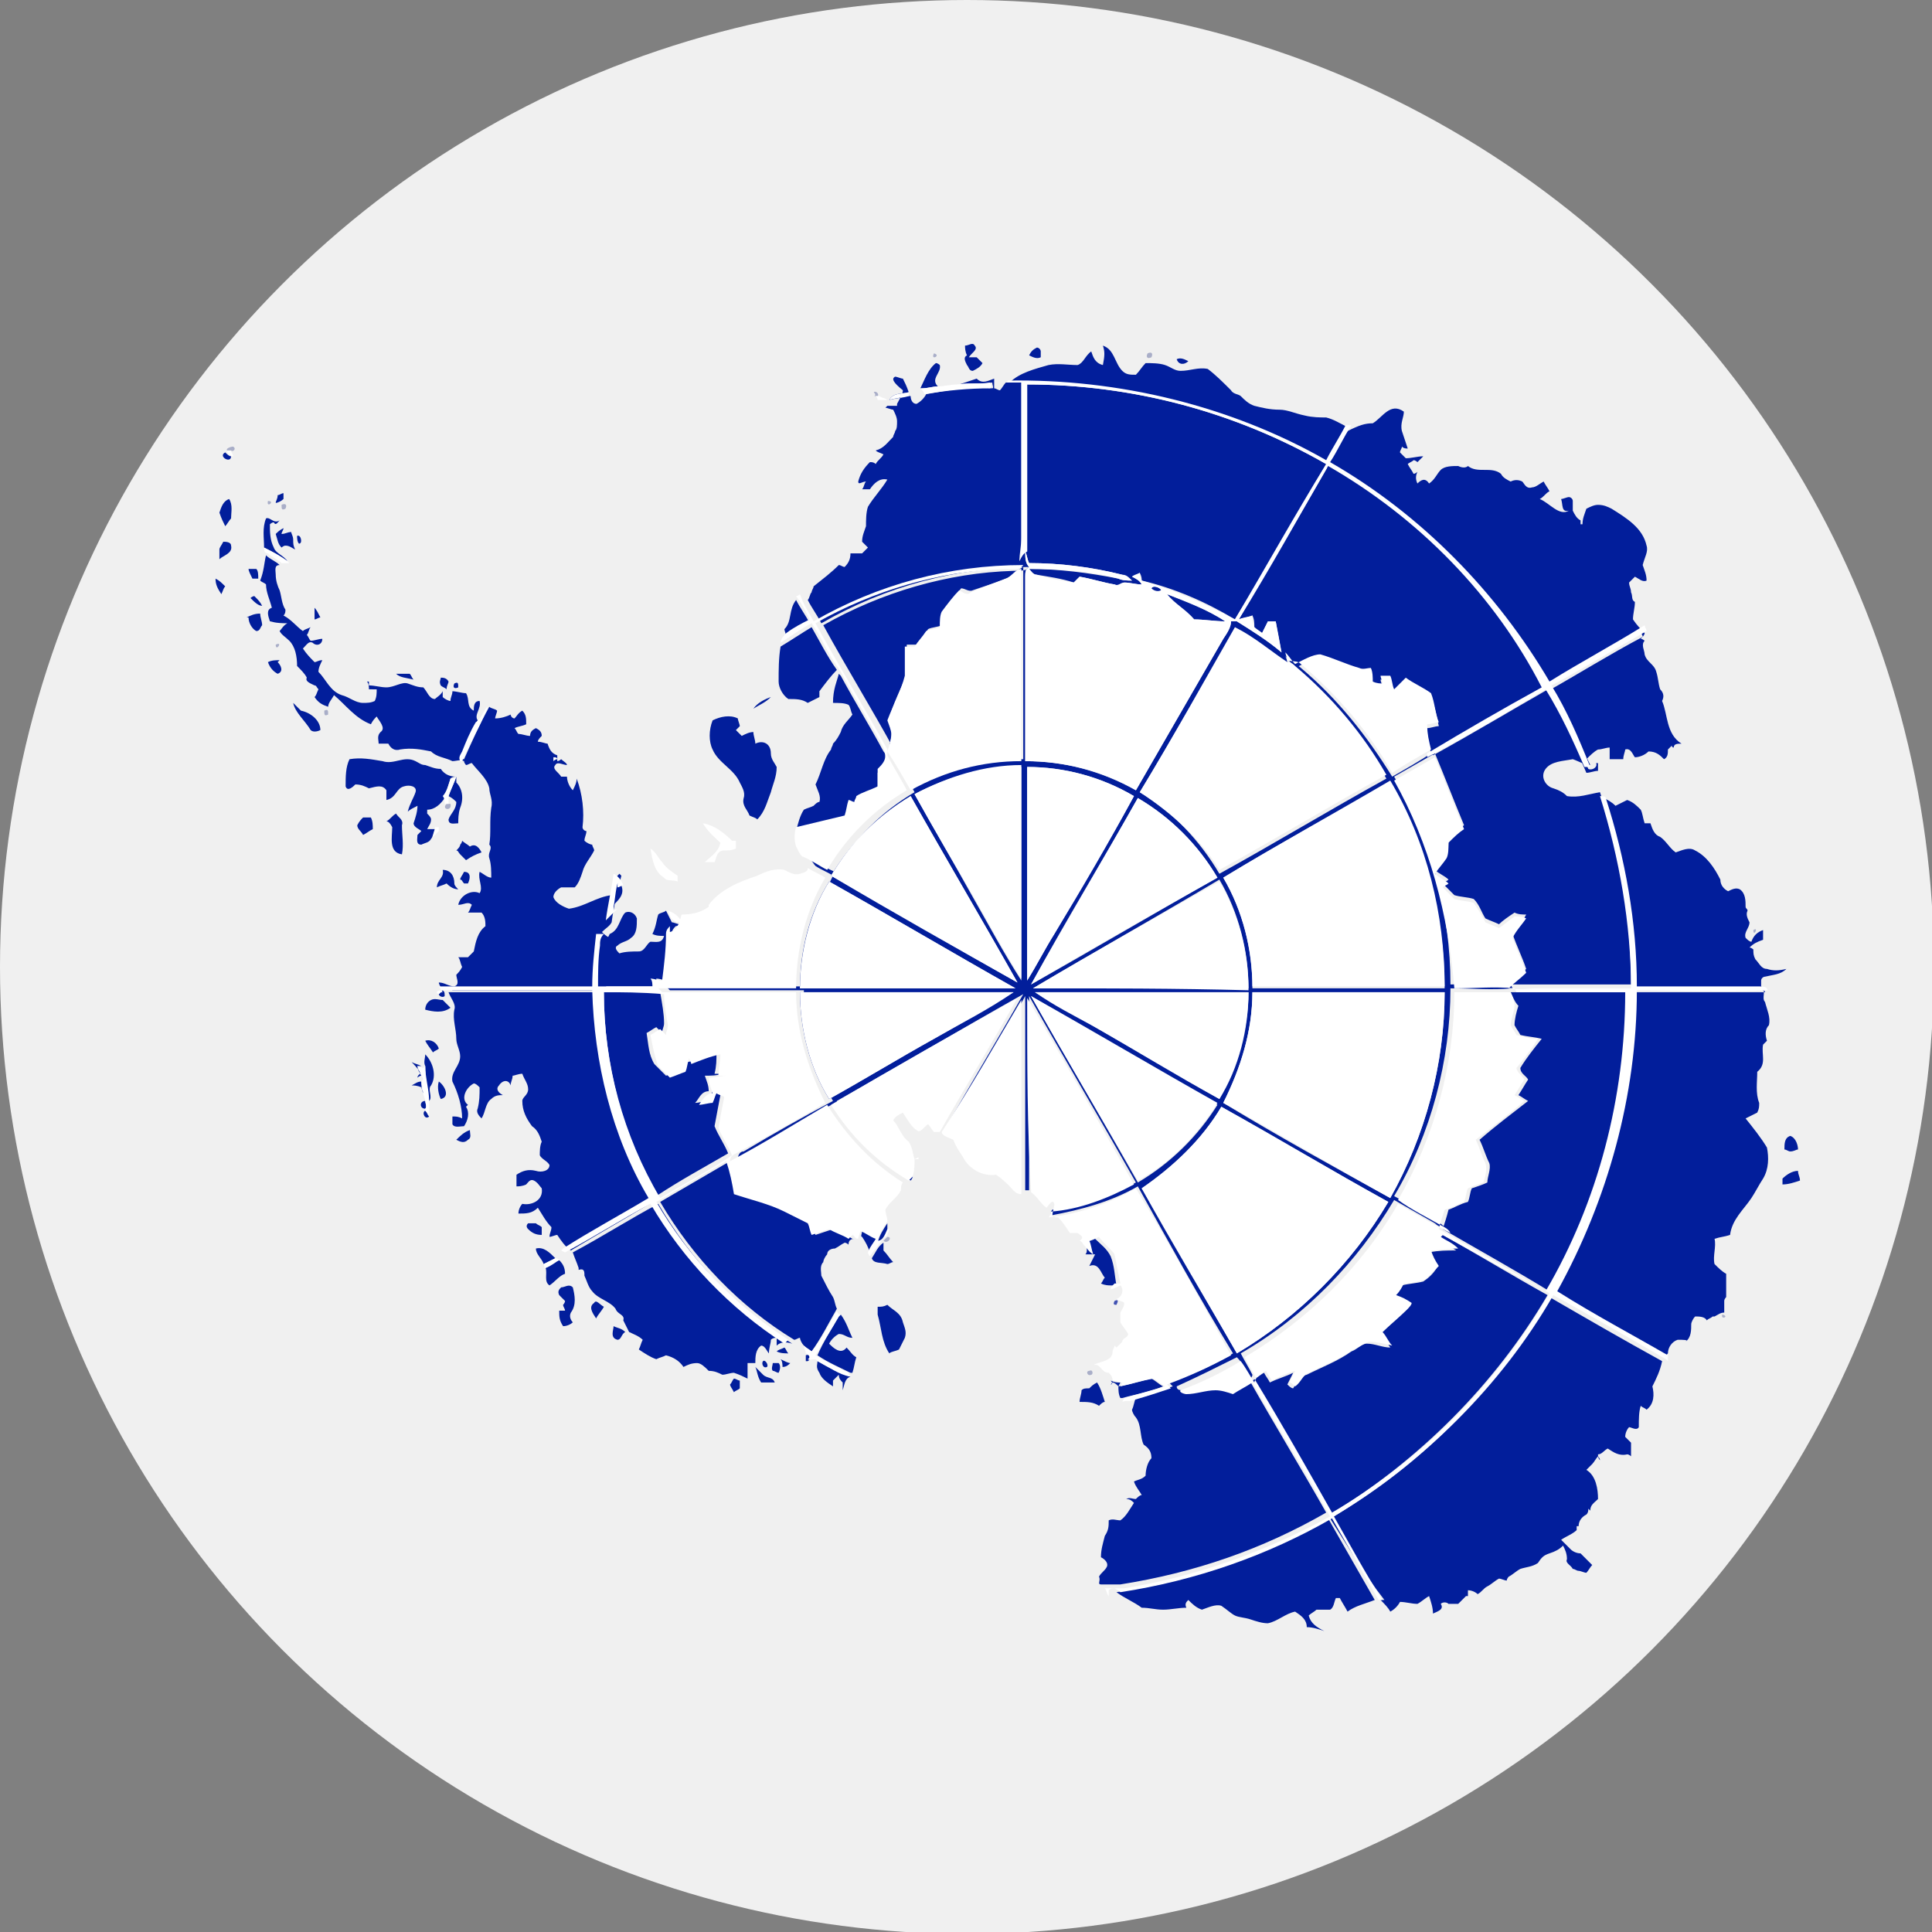 <svg xmlns="http://www.w3.org/2000/svg" viewBox="0 0 99.5 99.5"><rect x="0" y="0" width="99.5" height="99.5" fill="#808080" stroke="none"/><style>.st1{fill:#021e9b}.st3{fill:#fff}</style><circle cx="49.8" cy="49.8" r="49.8" fill="#f0f0f0" id="Слой_2"/><g id="Слой_1"><g id="_x23_021e9bff"><path class="st1" d="M49.7 17.8c.2 0 .4-.2.5 0 .2.2-.2.4-.3.6h.4l.3.3c-.1.2-.3.3-.5.4-.2 0-.2-.2-.3-.3-.1-.2-.2-.4 0-.5-.1-.2-.1-.4-.1-.5zm3.3.5c.1-.2.2-.3.4-.4.1 0 .2.1.2.2v.3c-.2.1-.4 0-.6-.1zm3.8-.5c.6.2.6.9 1 1.3.2.2.4.2.7.2.2-.2.3-.4.5-.6.3 0 .7 0 1 .1.3.1.5.3.8.3.5 0 .9-.2 1.4-.1.4.3.8.7 1.2 1.1.1.2.4.2.5.3.2.2.4.4.7.5.4.1.8.2 1.3.2.4 0 .8.2 1.3.3.4.1.8.1 1.1.1.4.1.7.3 1.1.5-.3.6-.7 1.2-1 1.8-5-2.8-10.7-4.3-16.4-4.1.5-.5 1.3-.7 2-.9.5-.1 1 0 1.5 0 .3-.1.4-.5.7-.7.1.3.2.6.6.7.1-.5.1-.7 0-1z"/><path class="st1" d="M60.6 18.5c.2-.1.4 0 .6.1-.2.2-.5.2-.6-.1zM47.4 20c.2-.4.4-1 .8-1.3.1 0 .2.1.2.1.1.4-.5.7-.1 1.1-.3 0-.5.1-.8.1h-.1z"/><path class="st1" d="M46.1 19.4c.1 0 .3.1.4.1.1.2.2.4.3.7-.3.1-.8 0-1 .4.3-.1.7-.1 1-.2h.1c0 .2.1.4.3.4.2-.1.4-.3.5-.5 1.1-.2 2.2-.4 3.4-.3.1 0 0-.2 0-.3-.6.1-1.1 0-1.7.1l.9-.3c.3.3.6.1.9 0v.5c.1 0 .2.1.3.1.1-.1.2-.3.3-.4h.8v8c0 .4-.1.8-.1 1.2.1-.2.1-.4.4-.5v-8.6c5.4 0 10.7 1.4 15.4 4.1-1.6 2.7-3.1 5.4-4.7 8-1.5-.9-3.1-1.6-4.8-2 0-.1 0-.2-.1-.4-.1.1-.2.1-.4.2.2.1.4.2.5.4-.3 0-.6-.1-.9-.1-.2.1-.3.2-.5.1-.6-.1-1.2-.3-1.8-.4l-.3.3c-.6-.2-1.3-.3-1.9-.4-.2 0-.3-.2-.4-.3 1.5 0 3.1.2 4.6.5.2.1.5.1.7.1-.1-.1-.3-.2-.5-.3-1.6-.4-3.2-.6-4.8-.6-.1-.2-.1-.4-.2-.6 0 .3 0 .6.2.8-.2.1-.2.3-.2.5v9.5c2 0 3.9.5 5.7 1.5l4.5-7.8c.2-.3.4-.6.4-.9h.3c.8.5 1.6 1 2.3 1.6-.1-.5-.2-1-.3-1.6h-.4l-.3.6c-.2-.1-.3-.2-.4-.3 0-.2 0-.4-.1-.6-.2.1-.4.1-.7.2 1.5-2.6 3.1-5.3 4.6-7.9 4.6 2.7 8.6 6.6 11.3 11.3-2 1.1-4 2.3-5.9 3.4v.2c2-1.1 4-2.3 6.1-3.5.7 1.3 1.4 2.7 2 4-.3 0-.6-.2-.9-.3-.5.1-1.1.1-1.4.5-.3.4 0 .9.4 1 .3.1.5.2.7.4.6.1 1.1-.1 1.7-.2 1.1 3.2 1.6 6.5 1.6 9.9h-6.3c.3-.3.6-.5.9-.8-.2-.6-.5-1.2-.7-1.8.2-.3.5-.6.7-1-.2 0-.4 0-.6-.1-.3.2-.6.4-.8.6-.2-.1-.5-.2-.7-.3-.2-.3-.3-.7-.6-1-.3-.1-.7-.1-1-.2l-.6-.6c.1-.1.2-.1.3-.2-.2-.2-.5-.3-.7-.5.2-.3.5-.5.6-.8.1-.3.1-.6.1-.8.3-.2.5-.5.8-.7-.5-1.2-1-2.5-1.5-3.7L71.8 40c1.9 3.2 2.9 7 2.9 10.7 1 0 2.1-.1 3.1 0l.1.2c-1.1.1-2.1 0-3.2 0 0 3.7-1 7.5-2.9 10.7.7.4 1.5.8 2.2 1.3.2.1.3.2.5.4-.2-.1-.4-.1-.6-.3l-2.1-1.2c-1.9 3.2-4.6 6-7.9 7.9.2.4.4.7.6 1.1 0 .1-.1.2-.1.2-.2-.4-.4-.8-.7-1.1-1 .5-2 1-3.1 1.5 0 .2.2.2.3.2.5 0 1-.2 1.5-.2.3 0 .6.2.9.2.3-.2.7-.4 1-.6 1.3 2.3 2.7 4.6 4 6.9-3.3 1.9-6.8 3.1-10.6 3.7h-1c-.2 0 0-.2-.1-.4.1-.2.3-.3.4-.5.1-.2-.1-.4-.3-.5 0-.4.1-.7.2-1.1.2-.3.2-.5.2-.8.2-.1.4 0 .6 0 .3-.2.5-.6.7-.9-.1-.1-.2-.2-.4-.2.2-.1.3 0 .5 0 .1-.1.2-.2.3-.2-.1-.2-.3-.4-.4-.7.2-.1.4-.1.6-.3 0-.3.1-.7.3-.9 0-.3-.1-.5-.4-.7-.2-.4-.1-1-.4-1.4-.1-.1-.2-.3-.2-.4.1-.2.1-.4.2-.6.6-.2 1.3-.4 1.9-.6l-.2-.2c1.2-.4 2.3-.9 3.3-1.5-1.7-2.8-3.3-5.7-4.9-8.6-1.4.8-2.9 1.2-4.5 1.5 0-.1 0-.2.1-.3 1.5-.1 3-.7 4.3-1.4-1.8-3.2-3.7-6.4-5.5-9.6v10h-.2v-10c-1.3 2.3-2.6 4.6-3.9 6.8h-.2c1.3-2.3 2.7-4.6 4-6.9-3.2 1.8-6.4 3.7-9.6 5.5 1 1.6 2.3 2.9 3.9 3.9 0 .1-.1.2-.1.2-1.6-1-3-2.4-3.9-4-1.7.9-3.3 2-5 2.9 0-.2.1-.4.3-.4 1.5-.9 3.1-1.8 4.6-2.6-1-1.7-1.5-3.7-1.5-5.7h-6.9l-.2-.2h7.1c0-2 .6-3.9 1.5-5.7-.3-.2-.6-.3-.9-.5-.1-.1-.2-.3-.3-.4.4.2.8.5 1.3.7 1-1.7 2.4-3.1 4.1-4.1-.3-.6-.7-1.2-1-1.8v-.3c-1.2-2.2-2.5-4.3-3.7-6.5 3-1.7 6.4-2.7 9.8-2.8.3 0 .7 0 .9-.2-3.8 0-7.5 1-10.8 2.9-.2-.4-.5-.8-.7-1.2.1-.1.1-.3.2-.4 0-.1.1-.2.1-.3.5-.4.9-.7 1.3-1.1.1 0 .2.1.3.1.2-.2.3-.4.3-.7h.6l.3-.3-.3-.3c0-.3.1-.5.2-.8 0-.3 0-.7.1-1 .3-.5.7-.9 1-1.4-.4-.1-.7.2-.9.5h-.4c.1-.1.1-.3.2-.4-.2 0-.4.2-.4 0 .1-.4.3-.7.6-1 .1 0 .2 0 .3.1.1-.2.3-.3.4-.5-.2-.1-.3-.1-.4-.2.4-.1.6-.4.9-.7 0-.1.1-.2.1-.3.1-.1.1-.3.1-.5s-.1-.4-.2-.6c-.1 0-.3-.1-.4-.1l.1-.1h.5v-.1c.1-.2.3-.5.3-.7-.5-.4-.6-.6-.4-.7m5.7 10.4c-.5.2-1.1.4-1.7.6-.2.1-.4-.1-.6-.1-.3.4-.6.7-.9 1.1-.1.3-.1.5-.1.8-.2.1-.5.1-.7.2-.2.3-.4.6-.6.8h-.5v1.5c-.3.8-.7 1.5-.9 2.3 0 .2.1.4.2.7-.1.3-.2.6-.2.9.4.7.8 1.4 1.2 2 1.7-1 3.7-1.5 5.7-1.5v-9.9c-.4.2-.6.5-.9.6m6.9 11c1.7 1 3.1 2.5 4.1 4.2 2.9-1.6 5.7-3.3 8.6-4.9-1.2-2.1-2.8-4-4.7-5.6-.1-.1-.3-.2-.4-.2v-.1c.2 0 .5 0 .7.2 1.9 1.6 3.4 3.5 4.7 5.6.7-.4 1.4-.8 2-1.2-.1-.4-.2-.9-.2-1.3.2 0 .4-.1.6-.1-.1-.5-.2-1-.4-1.5-.4-.3-.9-.6-1.3-.8l-.6.6c-.1-.2-.1-.5-.2-.7h-.5c0 .1.1.3.1.4-.2 0-.4 0-.5-.1-.1-.2-.1-.5-.1-.7-.2 0-.4.1-.6 0-.7-.2-1.3-.5-2-.7-.5.1-.9.3-1.3.5-.2-.2-.3-.4-.5-.6.1.2.1.3.1.5-.9-.6-1.8-1.3-2.7-1.8-1.6 2.6-3.2 5.5-4.9 8.3m-11.6.1c1 1.8 2 3.5 3 5.3.8 1.4 1.6 2.9 2.5 4.3v-11c-1.9 0-3.8.5-5.5 1.4m5.8-1.4v11c.5-.8.9-1.6 1.4-2.4 1.4-2.4 2.8-4.7 4.1-7.1-1.7-1-3.6-1.5-5.5-1.5M63 45.2c1 1.7 1.5 3.7 1.5 5.7h9.9c0-3.7-1-7.4-2.8-10.6-2.9 1.6-5.8 3.2-8.6 4.9m-20.2-.1c3.2 1.8 6.4 3.7 9.6 5.5-1.8-3.2-3.7-6.4-5.5-9.6-1.7 1.1-3.1 2.4-4.1 4.1m10.3 5.6c3.2-1.8 6.4-3.7 9.6-5.5-1-1.7-2.4-3.1-4.1-4.1-1.8 3.2-3.7 6.3-5.5 9.6m-11.9.2h11.1c-3.2-1.8-6.4-3.7-9.6-5.5-1 1.6-1.5 3.5-1.5 5.5m12 0h11.1c0-1.9-.5-3.9-1.5-5.6-3.2 1.9-6.4 3.7-9.6 5.6m-12 .2c0 1.9.5 3.9 1.5 5.5 1.8-1 3.6-2.1 5.4-3.1 1.4-.8 2.8-1.6 4.1-2.4h-11m12.1 0c1 .6 2.1 1.2 3.1 1.8 2.1 1.2 4.3 2.5 6.4 3.7.9-1.7 1.5-3.6 1.5-5.5h-11m11.2 0c0 2-.6 3.9-1.5 5.7 2.8 1.7 5.7 3.3 8.6 4.9 1.8-3.2 2.8-6.9 2.8-10.6h-9.9m-11.4.2c1.8 3.2 3.7 6.4 5.5 9.6 1.7-1 3.1-2.4 4.1-4-3.2-1.9-6.4-3.7-9.6-5.6m9.8 5.7c-1 1.7-2.5 3.1-4.1 4.2 1.6 2.9 3.3 5.7 4.9 8.5 3.2-1.9 5.9-4.6 7.8-7.8-2.9-1.6-5.8-3.3-8.6-4.9z"/><path class="st1" d="M70.7 21.8c.5-.3.9-1.1 1.6-.6 0 .3-.2.6-.1 1l.3.9c-.1 0-.2 0-.3-.1 0 .1-.1.2-.1.3l.3.3c.3 0 .6-.1.9-.1l-.3.3s-.1-.1-.2-.1c-.1.1-.2.1-.3.2.1.2.2.3.3.5.1 0 .2-.1.2-.1-.1.2-.1.4 0 .6.2-.2.4-.3.6 0 .3-.2.4-.5.6-.7.2-.2.6-.2.9-.2.2.1.4.1.5 0 .5.4 1.2 0 1.7.4.1.2.3.3.5.4.2-.1.4-.1.6 0 .1.1.2.4.5.3.2 0 .4-.2.6-.3.1.2.2.3.3.5-.2.1-.3.3-.5.4.5.2 1 .9 1.5.6-.4.1-.3-.3-.4-.6.1 0 .3-.1.4-.1.1 0 .2.1.2.2v.5c.1.2.2.4.4.5v.2h.1c0-.3.1-.5.2-.8.2-.1.4-.2.6-.2.3 0 .5.1.7.2.8.5 1.6 1 1.8 1.9.1.3-.1.6-.2 1 .1.3.2.5.2.8-.2.1-.4-.1-.6-.2l-.3.3c0 .2.1.3.1.5.1.2 0 .4.2.5 0 .3-.1.6-.1.9.2.3.4.5.6.7 0 .1-.1.2-.2.3.1 0 .2.1.2.1-.2.2 0 .5 0 .7.1.4.5.5.6.9.1.3.1.6.2.9.2.2.2.4.1.6.3.7.2 1.7 1 2.2-.2 0-.4 0-.4.2 0 0-.1 0-.1-.1l-.2.2c0 .2 0 .4-.2.5-.2-.2-.4-.4-.8-.4-.2.2-.5.3-.7.3-.1-.1-.2-.5-.5-.4 0 .1-.1.3-.1.5h-.7v-.6c-.2 0-.4.1-.6.1-.2.1-.4.3-.6.5 0 .2 0 .3.1.5.2.1.5-.1.4-.3h.1v.4c-.2 0-.4.1-.6.1-.6-1.4-1.2-2.8-2-4.2 1.6-.9 3.2-1.9 4.9-2.8 0-.1-.1-.2-.1-.3-1.6 1-3.3 1.9-4.9 2.9-2.7-4.7-6.7-8.6-11.3-11.3.4-.6.7-1.3 1.1-1.9.6-.3.9-.4 1.3-.4zm-58.8 1.7c0 .4-.7 0-.3-.2.1.1.2.2.3.2zm2.4 2c.1 0 .2-.1.3-.1v.3c-.1.1-.3.2-.4.2 0-.1.1-.2.1-.4zm-3 .9c.1-.3.2-.6.5-.7.2.3.1.7.1 1-.1.1-.2.3-.3.4-.1-.2-.2-.4-.3-.7zm2.4.3c.2-.1.4.3.7.1-.1.1-.2.3-.3.1-.1 0-.2.1-.2.1 0 .4 0 .8.2 1.2.1.3.5.4.7.7-.4-.3-.8-.5-1.2-.7 0-.5-.1-1 .1-1.5z"/><path class="st1" d="M14.2 27.5c.1-.1.2-.2.4-.3 0 .1-.1.2-.1.3.2 0 .3-.1.5-.1 0 .1.1.2.1.4s0 .3.1.5c-.2-.1-.3-.2-.5-.2-.1 0-.2.1-.2.1-.2-.2-.2-.4-.3-.7zm1.1.1c.2-.1.3.4.1.4-.1-.1-.1-.3-.1-.4zm-3.8.3c.1 0 .4 0 .4.2.1.4-.4.5-.6.7v-.5c0-.1.1-.2.2-.4zm2.2.7c.2.2.5.3.7.5-.3 0-.2.3-.2.5 0 .3.1.6.2.8.1.3.1.7.3 1 0 .1 0 .2-.1.3.4.2.7.6 1 .8.1-.1.2-.1.4-.2-.1.1-.1.3-.2.4.1.1.1.2.2.3.2 0 .4-.1.6-.1 0 .3-.3.4-.5.2-.2-.1-.3.1-.5.3.2.3.4.5.6.7.1 0 .2-.1.4-.1-.1.2-.2.4-.2.6.4.4.6 1 1.2 1.2.4.1.7.4 1.1.4.2 0 .4 0 .6-.1.1-.2.1-.4.1-.6H19c0-.1 0-.3-.1-.4h.1v.2c.3 0 .6.1.9.1.4 0 .8-.3 1.1-.2.3.1.5.2.8.2.2.2.3.6.6.6.1-.1.3-.2.4-.4v.3c.1.1.3.2.4.2 0-.2.1-.3.1-.5.2 0 .5.1.7.1.2.3 0 .7.4.9 0-.2 0-.5.3-.5.1.4-.3.7-.1 1-.3.5-.5 1-.7 1.5 0 .1-.2.3-.1.5h.1c.4-.9.8-1.8 1.3-2.7.1.1.3.1.4.2 0 .1-.1.3-.1.4.3 0 .6-.1.8-.2 0 .1.1.2.2.2.1-.1.2-.3.4-.4.2.2.2.4.2.7-.2.1-.4.1-.6.2.1.1.1.2.2.3.2 0 .4.1.6.1 0-.2.1-.3.3-.4.2.1.3.2.3.4-.1.1-.2.2-.2.3.2 0 .4.1.5.1.1.3.2.5.5.6v.3c.1 0 .2-.1.2-.1.1.1.3.2.3.3-.2 0-.5-.2-.6 0-.2.2.2.4.3.6h.3c0 .2.1.5.3.7.1-.2.2-.4.2-.6.3.8.4 1.7.3 2.5 0 .1.1.2.2.2 0 .2-.1.3-.1.5.1.1.3.2.4.2 0 .1.1.2.1.3-.2.4-.5.7-.6 1.1-.1.3-.2.6-.4.8h-.7c-.2.1-.4.3-.4.5.1.3.5.5.8.6.8-.1 1.4-.6 2.2-.7.1-.2.1-.4.1-.7.1-.2.2-.3.3-.4l.1.1c-.2.8-.4 1.6-.5 2.4-.1.2-.3.3-.5.5.1.1.2.2.4.3-.1.9-.1 1.8-.2 2.7h-7.9l-.1-.1h-.5c0-.1-.1-.2-.1-.3.3 0 .5.2.8.2.3-.1.1-.4.1-.6.1-.1.2-.2.3-.4-.1-.2-.1-.4-.2-.5h.5l.3-.3c.1-.5.2-1 .6-1.3 0-.2 0-.5-.2-.7h-.7c.1-.1.1-.2.2-.4-.2-.2-.4 0-.7 0 .1-.5.7-.8 1.1-.6.2-.3-.1-.7 0-1.1.2.1.4.3.6.3 0-.3 0-.7-.1-1-.1-.3.2-.5 0-.7.1-.6 0-1.2.1-1.9.1-.4-.1-.7-.1-1-.1-.5-.6-.9-.9-1.3-.1 0-.2.1-.3.1 0 0-.1-.1-.1-.2-.2-.1-.4 0-.6 0-.4-.2-.8-.2-1.1-.5-.5-.1-1-.2-1.6-.1-.3.1-.5-.1-.6-.3h-.5c0-.2-.1-.4.1-.6.3-.2-.1-.6-.2-.8-.1.1-.2.2-.3.4-.8-.3-1.3-1-1.9-1.5-.1.2-.3.4-.3.6-.3-.1-.5-.2-.7-.5.1-.1.1-.2.2-.4-.1-.1-.1-.2-.2-.2-.2-.1-.5-.2-.4-.4-.1-.2-.3-.4-.5-.6 0-.5-.1-1-.4-1.3-.2-.2-.4-.3-.5-.5.1-.1.2-.3.4-.4-.7 0-.8-.1-.9-.1-.1-.3-.2-.6.1-.7-.1-.4-.3-.8-.3-1.2-.1-.1-.2-.1-.3-.2.2-.5.2-.9.3-1.3zm-.9.7h.4c.1.1.1.3.1.5H13c-.1-.2-.2-.4-.2-.5zm-1.7.5c.2.1.3.2.5.4-.1.1-.1.2-.2.4-.2-.3-.3-.5-.3-.8zm48.2.5c.1-.2.5 0 .5.1-.1.1-.4.1-.5-.1zm-46.2.4c.2.2.3.3.4.5-.2 0-.4-.2-.6-.4 0 0 .1-.1.2-.1zm47-.1c1.1.4 2.1.8 3 1.4-.5 0-1.1-.1-1.6-.1-.5-.5-1-.8-1.4-1.3zm-19.1.3c.2.4.5.8.7 1.2-.4.2-.8.5-1.2.7 0-.1-.1-.3-.1-.4.4-.4.2-1 .6-1.5z"/><path class="st1" d="M16.2 31.3c.1.1.2.3.3.5-.1 0-.2.1-.3.1v-.6zm-3.5.5c.2-.1.4-.2.7-.2 0 .2.1.4.1.6-.1.1-.1.3-.3.3-.2-.1-.4-.4-.4-.7h-.1zm27.5 1.5c.5-.3 1.1-.7 1.6-1 .4.7.8 1.5 1.3 2.2-.3.3-.6.7-.9 1.1v.3l-.6.3c-.3-.2-.6-.2-1-.2-.3-.2-.5-.6-.5-.9 0-.6 0-1.2.1-1.8zm-26.4.8c.2-.1.4-.1.6-.1l-.1.1c.2.2.3.5 0 .6-.2-.1-.4-.3-.5-.6zm6.6.6h.7c.1.1.1.2.2.3-.4-.1-.7-.1-.9-.3zm22.8 0l.1.1c.7 1.3 1.5 2.6 2.2 3.9.1.1.1.2.1.4.1.3-.2.5-.4.7v.9c-.4.2-.8.2-1.1.5 0 .1-.1.2-.1.3-.1 0-.2-.1-.3-.1 0 .3-.1.5-.2.8-.8.2-1.7.4-2.5.6.1-.4.2-.8.4-1.1.2-.1.3-.1.5-.2.1-.1.2-.2.3-.2.1-.3-.1-.6-.2-.9.3-.6.4-1.3.8-1.8 0-.1.1-.2.1-.3.2-.2.3-.4.4-.6.1-.4.4-.6.6-.9-.1-.2-.1-.4-.2-.5-.2-.1-.5-.1-.8-.1 0-.7.2-1.1.3-1.5zm-20.5.2c.1 0 .3 0 .4.2 0 .1-.1.2-.1.4-.1-.1-.2-.1-.3-.2-.1-.2 0-.3 0-.4zm.7.3c.2-.1.2 0 .2.2-.2.1-.3 0-.2-.2zm15.4 1.3c.2-.3.6-.5.9-.6-.3.3-.6.4-.9.6zm-23.7-.3l.4.4c.5.1 1 .5 1 1-.2.1-.4.1-.5 0-.3-.5-.8-.9-.9-1.4zm21.6.9c.4-.2.9-.3 1.3-.1 0 .1.1.3.1.4l-.2.2.3.3c.2-.1.4-.2.6-.2 0 .2.1.4.1.6.4-.2.8 0 .8.5 0 .3.2.5.3.7 0 .5-.2.9-.3 1.3-.2.5-.3 1-.7 1.4-.1-.1-.2-.1-.4-.2-.1-.3-.4-.5-.3-.9.1-.3-.1-.6-.2-.8-.3-.7-1.1-1-1.4-1.7-.2-.4-.2-1 0-1.5zm-18.7 2c.6-.1 1.1 0 1.7.1.6.2 1.1-.3 1.7 0 .2.1.3.2.5.2.3.1.5.2.8.2.2.3.5.4.8.4v.3c.3.3.4.8.2 1.3-.1.3-.1.6-.1.8-.2 0-.5.1-.5-.2.1-.3.4-.5.4-.9-.1-.1-.2-.2-.4-.3.1-.3.3-.7.4-1-.1 0-.2 0-.3.1-.1.3-.2.7-.3 1-.2.3-.5.6-.9.6v.2c.1.1.2.2.2.3 0 .2-.1.3-.2.5h.4c-.1.2-.1.4-.2.5-.1.2-.3.2-.5.3-.3 0-.2-.3-.2-.5l.2-.2c-.1-.1-.4-.2-.4-.4.1-.3.2-.6.2-.9-.2.1-.4.2-.5.3.1-.4.3-.7.4-1 .1-.3-.3-.4-.6-.3-.4.1-.4.6-.9.7v-.5c-.2-.3-.5-.2-.9-.1-.2-.1-.4-.2-.7-.2-.1.1-.4.4-.5.1 0-.5 0-1 .2-1.4zm64.6 2c.2.1.4.2.6.4l.6-.3c.3.1.5.3.7.5.1.2.1.4.2.7h.3c.1.3.2.6.5.7.3.2.5.6.8.8.3-.1.7-.3 1-.1.6.3 1 .9 1.3 1.5 0 .3.2.5.4.6.2-.1.4-.2.6-.1.3.2.3.6.3.9 0 .1.1.1.1.2-.1.2 0 .4.1.6 0 .3-.3.5-.2.8.1.1.2.2.3.2.1-.3.3-.5.6-.6v.5c-.3.1-.5.2-.7.4.1 0 .2.1.2.1 0 .2 0 .3.1.5.2.2.3.5.6.5.3.1.6.1 1 0-.3.3-.7.3-1.1.4-.1 0-.2.1-.2.2v.3c.3.2 0 .6.2.8.1.4.3.8.2 1.2-.2.2-.2.5-.1.8l-.2.2c-.1.5.2 1-.3 1.4 0 .5-.1 1.1.1 1.6 0 .2 0 .3-.1.5l-.6.3c.4.5.8 1 1.1 1.5.1.5.1 1.1-.2 1.6-.2.3-.4.7-.6 1-.4.6-1 1.1-1.1 1.9-.3.1-.5.1-.8.2.1.4-.1.9 0 1.3.2.2.4.4.6.5v1.2s-.1.1-.1.2v.6c-.2 0-.3.1-.5.2h-.1c-.1.1-.2.1-.3.2-.1-.2-.4-.2-.6-.2-.1.1-.2.3-.2.4 0 .3 0 .7-.3.9.2-.1-.1-.1-.4-.1-.3.1-.5.4-.5.7l-.2.2-5.7-3.3c2.7-4.7 4.1-10.1 4.1-15.5h6.8s0-.1-.1-.1c-.2-.1-.4-.1-.5-.1h-6.2c.1-3.3-.5-6.6-1.5-9.8z"/><path class="st1" d="M19.9 42.3c.2-.1.3-.3.5-.4.1.2.4.3.3.6 0 .5.1 1 0 1.5-.7-.1-.5-.9-.5-1.4-.1-.2-.2-.3-.3-.3zm-1.2-.2h.4c.1.2.1.4.1.6-.2.1-.3.2-.5.3-.1-.2-.3-.3-.3-.5.1-.2.2-.3.3-.4zm5.1 1.2c.1.1.3.2.4.3.3-.2.5.1.6.3-.3.1-.5.2-.8.4l-.3-.3c-.1-.1-.1-.2-.2-.2.1-.1.2-.2.2-.3.1-.1.1-.2.1-.2zm-1 1.5c.4 0 .6.3.6.7 0 .1.1.2.2.3-.2 0-.4-.1-.6-.3-.2.1-.3.1-.5.2 0-.4.4-.5.3-.9zm1.1.1c.4 0 .3.4.2.6h-.2c-.1-.1-.1-.2-.2-.2 0-.1.1-.2.2-.4zm7.6 1.8l.3-1.5c0 .2 0 .3-.1.5.1 0 .2-.1.3-.1.2.5-.2.8-.5 1.1zm2.4.4c.1-.1.3-.1.4-.2l.3.6c.1 0 .3.1.4.1 0 0-.1.1-.2.1-.1.1-.2.2-.2.4-.1.8-.2 1.6-.2 2.4-.2 0-.4-.1-.6-.1 0 .1 0 .3.1.4h-2.8c0-.7 0-1.4.1-2.1 0-.2.1-.4.2-.6.5-.2.5-.8.8-1.1.2-.1.5 0 .6.3 0 .4 0 .8-.3 1-.2.2-.5.2-.7.4-.2.1 0 .3.1.4.3-.1.7-.1 1-.1.3 0 .4-.4.6-.5.3 0 .6.1.7-.3-.2 0-.4 0-.6-.1.2-.4.2-.7.3-1zM22.8 51c.1.1.1.1.1.3-.1.1-.3 0-.3-.1l.2-.2zm.3.1h7.8c0 3.7 1 7.5 2.9 10.7-1.5.9-2.9 1.7-4.4 2.6-.3-.2-.5-.5-.7-.8-.1 0-.3.1-.4.1 0-.2.1-.3.1-.5-.3-.3-.5-.7-.7-1-.3.3-.6.3-1 .3 0-.2.1-.4.2-.5.5.1 1.1-.2 1-.8-.1-.1-.2-.3-.4-.4-.2-.1-.3.1-.4.2-.2.1-.4.1-.5.1v-.6c.3-.2.6-.3 1-.2.3.1.7 0 .7-.3-.1-.2-.4-.3-.5-.5 0-.2 0-.5.1-.7-.1-.3-.2-.6-.5-.8-.3-.4-.5-.8-.5-1.3 0-.2.3-.3.3-.6s-.2-.5-.3-.8c-.2 0-.4.1-.5.1 0 .2-.1.3-.1.5-.1-.3-.4-.3-.6 0-.2.2 0 .4.2.5-.2 0-.4 0-.6.2-.3.2-.3.7-.5 1-.1-.1-.3-.3-.2-.5.1-.4.1-.7.1-1.1-.1-.1-.2-.2-.3-.2-.4.2-.7.8-.3 1.1l-.1.1c.2.3.1.7-.1 1-.2 0-.5.1-.6-.1v-.4c.2 0 .3 0 .5.1 0-.6-.2-1.3-.5-1.9-.1-.5.4-.8.4-1.3 0-.3-.2-.6-.2-.9 0-.5-.2-1-.1-1.5.1-.3-.2-.6-.3-.9z"/><path class="st1" d="M31.1 51.1H34c.1.6.2 1.1.2 1.6 0 .2-.1.3-.1.5l-.3-.3c-.2.1-.3.2-.5.3.1.6.1 1.1.4 1.6l.6.6c.3-.1.5-.2.8-.3.1-.2.1-.5.2-.7 0 .1.1.2.1.3.5-.1 1-.3 1.5-.5 0 .4 0 .7-.1 1.1h.4c-.3.1-.6.1-.9.1.1.3.2.5.2.8-.4 0-.5.4-.7.6.2 0 .5-.1.7-.1.1-.2.1-.3.2-.5.1.1.3.1.4.2-.1.5-.2 1.1-.3 1.6.2.5.5.9.7 1.4-1.2.7-2.5 1.4-3.7 2.2-1.7-3.1-2.7-6.8-2.7-10.5zm46.7 0h6.1c0 5.4-1.4 10.7-4.1 15.4-1.8-1.1-3.6-2.1-5.5-3.2.1-.3.2-.6.3-1 .3-.1.6-.3 1-.4.1-.2.1-.5.2-.7.3-.1.6-.2.8-.3 0-.3.2-.7.1-1-.2-.4-.3-.8-.5-1.2.8-.7 1.6-1.3 2.5-2-.2-.1-.3-.2-.5-.3.2-.3.3-.5.5-.8-.1-.2-.4-.3-.4-.6.3-.5.7-1 1.1-1.5-.4-.1-.7-.1-1.1-.2-.1-.2-.2-.3-.3-.5 0-.3.1-.7.2-1-.2-.2-.3-.5-.4-.7zm-55.6.4c.2-.1.4 0 .6 0l.4.4c-.4.3-.9.2-1.3.1 0-.2.1-.4.3-.5zm-.3 2.1c.3-.1.6.1.7.4-.1.1-.2.1-.3.2-.2-.3-.3-.4-.4-.6zm0 .7c.4.4.6 1.1.3 1.6-.2.2.1.6-.1.8-.1-.6-.2-1.2-.2-1.8-.1-.2 0-.4 0-.6zm-.7.4c.2.1.3.1.5.2h-.2c0 .2.1.3.2.5-.1 0-.2.1-.2.1 0-.1.1-.2.2-.2-.2-.3-.4-.5-.5-.6zm0 1.2c.2-.1.3-.2.5-.2 0 .2 0 .4.1.6 0-.1-.1-.2-.1-.3-.2-.1-.4-.1-.5-.1zm1.4-.2c.3.2.6.8.1.9-.1-.2-.2-.6-.1-.9zm-.7 1c0 .1.1.3 0 .4-.3 0-.3-.4 0-.4zm0 .5c.1.1.1.2.2.3-.2.2-.4-.2-.2-.3zm1.6 1.5c.2-.2.4-.4.7-.5 0 .2.1.4-.1.5-.2.2-.4.1-.6 0zm68.4.5c0-.3 0-.6.3-.7.3.1.4.5.4.7-.1 0-.2.1-.4.1-.1 0-.2-.1-.3-.1zM34 61.9l3.6-2.1c.1.6.2 1.1.4 1.7.9.3 1.8.5 2.6.9l1.2.6c.1.2.1.4.2.6l.9-.3c.3.2.7.3 1 .5h.1c-.2 0-.3.1-.3.3 0 0-.1-.1-.2-.1-.2.1-.3.2-.5.3-.2 0-.4.1-.4.3-.1.1-.2.3-.2.4-.2.2-.1.5-.1.7.2.4.4.8.6 1.1.1.2.1.4.2.6-.4.7-.8 1.5-1.3 2.2-.2-.1-.3-.2-.4-.3-.1-.1-.2-.3-.2-.4-.1 0-.2.1-.3.1-2.8-1.7-5.2-4.2-6.9-7.1zm57.8-1.2c.2-.2.5-.4.8-.4 0 .2.1.3.1.5-.3.1-.6.2-.9.2v-.3z"/><path class="st1" d="M29.5 64.5c1.5-.8 2.9-1.7 4.4-2.5 1.7 2.9 4 5.4 6.9 7.2-.3-.1-.6-.1-.8.1v-.4c-.1 0-.2 0-.3.1 0 .2-.1.4-.1.7-.1-.1-.2-.4-.4-.4-.3.2-.3.6-.3.9h-.4v.8c-.2-.1-.4-.2-.7-.3-.2 0-.4.1-.6.1-.2-.1-.4-.2-.7-.2-.2-.2-.4-.4-.6-.4-.3 0-.5.1-.7.2-.2-.3-.5-.5-.9-.6-.2.1-.3.1-.5.2-.3-.1-.6-.3-.9-.5.1-.2.1-.3.2-.5-.2-.2-.5-.3-.7-.4l-.3-.6c.1-.3-.3-.3-.4-.6-.3-.4-.9-.5-1.2-.9-.2-.2-.3-.6-.4-.8 0-.2 0-.4-.3-.3v-.1c-.1-.3-.2-.5-.3-.8zM27.2 63h.4c.1.1.2.1.3.2v.4c-.3 0-.5-.1-.7-.3-.1-.1-.1-.2 0-.3zm18 1c.1-.4.3-.7.5-1v.4c-.1.2-.2.5-.5.6zm-.8-.6c.3.1.5.3.8.4-.1.2-.3.5-.4.7-.1-.3-.2-.5-.4-.8-.1 0 0-.2 0-.3zm29.9.2c1.8 1 3.6 2.1 5.4 3.1-2.7 4.6-6.6 8.5-11.2 11.3-1.4-2.3-2.7-4.6-4-6.9.2-.1.4-.3.6-.4.1.2.2.3.3.5.4-.2.8-.3 1.2-.5l-.3.6c.1.1.2.2.3.2.2-.3.3-.6.7-.7.8-.4 1.6-.7 2.3-1.2.3-.1.5-.4.8-.4.4 0 .8.2 1.2.2-.2-.3-.3-.5-.5-.7.4-.4.9-.8 1.3-1.2.1-.1.2-.2.2-.3-.3-.1-.5-.3-.8-.4.1-.2.2-.4.4-.6.4-.1.7-.1 1.1-.2.3-.2.5-.4.7-.7-.1-.3-.2-.5-.4-.8.5-.1.9-.1 1.4-.1-.3-.2-.7-.3-.9-.6l.2-.2zm-18.4.4c.2-.1.3-.1.5-.2.3.3.6.5.8.9.2.5.2 1 .3 1.5h-.3c-.1 0-.3 0-.5-.1.1-.1.1-.2.2-.3-.2-.2-.3-.8-.8-.6l.3-.6h-.5c.1-.1.1-.3 0-.6zm-11 .8c.2-.3.3-.6.6-.8v.4c.2.2.3.4.5.6-.1 0-.2.1-.3.1-.3-.1-.7 0-.8-.3zm-17.3-.5c.4-.1.7.2 1 .5l-.6.3c-.1-.3-.4-.5-.4-.8zm.5 1c.2-.1.4-.3.7-.4.2.2.3.4.3.7-.3.1-.5.4-.8.6-.3-.2-.1-.6-.2-.9zm.8 1c.2 0 .4-.2.6 0 .1.4.2.9-.1 1.3-.1.2 0 .4.1.5-.1.1-.3.2-.5.2-.2-.3-.2-.5-.2-.8h.3c0-.1-.1-.2-.1-.3 0 0 .1-.1.1-.2l-.3-.3c-.1-.2 0-.3.1-.4z"/><path class="st1" d="M68.5 78.2c4.7-2.7 8.6-6.7 11.3-11.4 1.9 1.1 3.8 2.2 5.8 3.3-.1.5-.3.9-.5 1.3.1.4.1.9-.3 1.2-.1-.1-.2-.1-.3-.2-.1.3-.1.7-.1 1.1-.1.2-.4 0-.5 0-.1.1-.2.3-.2.5l.3.3v.7s-.1-.1-.2-.1c-.4.1-.7-.1-1-.3-.2.1-.3.3-.5.3 0 .1 0 .2.1.3 0-.1-.1-.2-.1-.2-.1.1-.2.3-.3.4l-.3.3c.5.3.6 1 .6 1.5-.2.2-.4.3-.4.6l-.1-.1c0 .1 0 .2-.1.3-.2.1-.4.3-.4.6h-.1v.2c-.2.2-.5.3-.8.5l.5.5c.1.1.3.2.5.2l.6.6c-.1.1-.2.3-.3.4-.1 0-.3-.1-.4-.1-.1 0-.2-.1-.3-.1-.1-.2-.4-.3-.3-.5 0-.3-.1-.5-.2-.7-.2.2-.4.3-.7.4-.3.1-.4.2-.6.5-.3.2-.6.2-.9.3-.2.1-.4.3-.6.4 0 0-.1.1-.1.2-.1 0-.3-.1-.4-.1-.2.1-.4.3-.6.4-.2.1-.3.3-.5.4-.1-.1-.3-.2-.5-.2v.3h-.1l-.3.3-.1.1h-.5c-.1-.1-.3-.1-.4 0 .2.3-.2.4-.4.5 0-.3-.1-.6-.2-.9-.2.1-.4.3-.6.4-.3 0-.6-.1-.9-.1-.1.2-.3.4-.5.5-.1-.2-.3-.4-.5-.6h.2c-1.1-1.4-1.9-2.8-2.8-4.2zM30.6 67.1c.1-.2.3.1.5.2-.1.2-.3.4-.4.6-.2-.3-.4-.6-.1-.8zm14.6.2c.2 0 .3 0 .5-.1.3.3.7.4.8.9.1.3.2.5.1.8l-.3.6c-.2.1-.4.1-.5.2-.4-.6-.4-1.3-.6-2v-.4zm-2 .5l.1-.1c.3.4.4.8.6 1.2-.3 0-.4-.2-.7-.2-.2.1-.4.3-.5.5.2.2.6.6.9.2.2.2.3.4.5.5-.1.3-.1.5-.2.8h-.1c-.6-.3-1.1-.5-1.7-.9.3-.7.7-1.3 1.1-2zm-11.6.5c.2.1.4.1.6.3-.2.1-.2.4-.4.4-.4-.1-.2-.5-.2-.7zm8.4 1.3c.1-.1.2-.1.4-.2.1.1.1.2.2.3-.2 0-.4 0-.6-.1zm1.5.2c.2-.1.3.2.1.3h-.1v-.3zm-1.3.2c.2.1.4.2.5.2-.1.1-.2.2-.4.2 0-.1 0-.3-.1-.4zm-.9.1c.1-.1.3.2.2.3-.2.1-.3-.2-.2-.3zm.5.1h.3c.1.1.1.3 0 .5-.1 0-.2-.1-.3-.1-.1-.1 0-.3 0-.4zm2.3-.1c.5.3 1.1.6 1.7.8-.3.1-.3.4-.4.7v-.4c-.1-.1-.2-.2-.2-.4l-.3.3v.3c-.3-.2-.6-.4-.7-.7-.2-.3-.1-.4-.1-.6zm-3.2.3l.4.4c.2.2.5.1.6.4h-.7c-.2-.3-.2-.6-.3-.8zm-1.3.9c.1-.1.1-.2.2-.3.1 0 .2.1.3.1v.4c-.1.1-.2.1-.3.2-.1-.2-.2-.3-.2-.4zm19.6-.2c.2.1.3.1.5.1l-.1.2c.6-.1 1.2-.3 1.7-.4.2.1.4.3.6.4-.7.3-1.4.4-2.1.6h-.1c-.1-.2-.1-.4-.1-.6-.1-.1-.2-.2-.3-.2l-.1.1c.1 0 .1-.1 0-.2zm-1.1.4c.1-.1.2-.2.4-.3.2.3.3.7.4 1-.1 0-.2.1-.3.2-.3-.2-.6-.2-1-.2 0-.2.1-.4.1-.6.1-.1.2-.1.4-.1zM57.5 82c3.8-.6 7.5-1.9 10.9-3.8l2.4 4.2c-.5.2-1 .3-1.4.6-.1-.2-.3-.5-.4-.7h-.2c-.1.2-.1.5-.3.6h-.7c-.1.1-.3.2-.4.3.1.4.4.6.8.8-.3-.1-.6-.2-.9-.2 0-.4-.3-.6-.6-.8-.5.1-.9.5-1.4.6-.3 0-.6-.1-.9-.2-.3-.1-.6-.1-.8-.2-.2-.1-.4-.3-.7-.5-.3-.1-.7.1-1 .2-.3-.1-.5-.3-.7-.5-.1.1-.2.2-.1.4-.4 0-.8.1-1.2.1-.4 0-.7-.1-1.1-.1-.4-.3-.9-.5-1.3-.8z"/></g><path d="M48.1 18.2c.4.1-.2.4 0 0zm11 0c.2-.1.3 0 .2.2-.2.1-.3 0-.2-.2zm-14.1 2c.1-.1.3.1.2.2H45c.1 0 .1-.1 0-.2zm-33.3 3c-.1-.1.2-.2.3-.2.2.1 0 .3-.1.2h-.2zm2.1 2.6c.4 0-.1.4 0 0zm.7.2c.2-.1.3 0 .2.2-.2.1-.2 0-.2-.2zm2 6.5c.1.1.1.1 0 0zm-2.3.7c.4-.2 0 .4 0 0zm4.8 1.3c.1 0 .1 0 0 0zm-2.3 2.1c.2-.1.2 0 .2.2-.2.1-.2 0-.2-.2zm6.3 4.8h.2c.1.4-.5.3-.2 0zm67.3 6.5c.3-.2 0 .4 0 0zM45.7 63.7c.3 0 0 .4-.2.2l.2-.2zm43 4c.4.1-.1.3 0 0zm-32.6 2.9c.2-.1.2.2.1.2-.2.1-.3-.2-.1-.2z" opacity=".3" fill="#05166c" id="_x23_05166c4c"/><g id="_x23_ffffffff"><path class="st3" d="M51.9 19.6c5.7-.1 11.5 1.3 16.4 4.1.3-.6.7-1.2 1-1.8h.3c-.4.6-.7 1.3-1.1 1.9 4.7 2.7 8.6 6.7 11.3 11.3 1.6-1 3.3-1.9 4.9-2.9 0 .1.1.2.1.3-1.6.9-3.2 1.9-4.9 2.8.8 1.3 1.4 2.7 2 4.2h-.3c-.6-1.4-1.2-2.7-2-4-2 1.2-4 2.4-6.1 3.5v-.2c2-1.2 3.9-2.3 5.9-3.4-2.4-4.7-6.3-8.7-11-11.4-1.5 2.6-3 5.3-4.6 7.9.2-.1.4-.1.7-.2 0 .2 0 .4.1.6.1.1.3.2.4.3l.3-.6h.4c.1.5.2 1 .3 1.6-.7-.6-1.5-1.1-2.3-1.6h-.3c0 .3-.2.6-.4.9l-4.5 7.8c-1.7-1-3.7-1.5-5.7-1.5v-9.5c0-.2 0-.4.2-.5-.2-.2-.2-.5-.2-.8.1.2.1.4.2.6 1.6 0 3.2.2 4.8.6.2 0 .3.1.5.3-.2 0-.5 0-.7-.1-1.5-.4-3-.5-4.6-.5.1.1.2.3.4.3.6.2 1.3.3 1.9.4l.3-.3c.6.1 1.2.3 1.8.4.2.1.3-.1.5-.1.3 0 .6.1.9.1-.1-.2-.3-.3-.5-.4.1-.1.2-.1.4-.2 0 .1 0 .2.1.4 1.7.5 3.3 1.2 4.8 2 1.6-2.7 3.1-5.4 4.7-8-4.7-2.7-10-4.1-15.4-4.1v8.6c-.2.1-.3.3-.4.5.1-.4.1-.8.1-1.2v-8h-.8c.1 0 .1-.1.1-.1m7.4 10.7c.1.1.3.2.5.1 0-.1-.4-.3-.5-.1m.8.3c.4.5 1 .8 1.4 1.3.5 0 1.1.1 1.6.1-.9-.6-2-1-3-1.4zM48.3 19.9c.3 0 .7-.1 1-.1.6-.1 1.1 0 1.7-.1 0 .1.1.2 0 .3-1.1 0-2.2.1-3.4.3 0-.1-.1-.2-.2-.3.4 0 .7-.1.9-.1zm-2.5.7c.2-.4.7-.3 1-.4v.2h-.1c-.3.1-.6.1-.9.2zm-.7-.2h.2c.1.1.3.1.4.2h-.5s0-.1-.1-.2zm-33.4 2.8h.2c0 .1.1.2.1.3-.1 0-.2-.1-.3-.2v-.1zm1.9 5c.4.2.8.4 1.2.7l.1.1h-.4c-.2-.2-.5-.3-.7-.5-.2 0-.2-.2-.2-.3z"/><path class="st3" d="M41.9 32c3.3-1.9 7-2.9 10.8-2.9-.2.3-.6.2-.9.2-3.4.1-6.8 1.1-9.8 2.8 1.2 2.2 2.5 4.3 3.7 6.5v.3c.3.6.7 1.2 1 1.8-1.7 1-3.1 2.4-4.1 4.1-.4-.2-.8-.5-1.3-.7-.1-.1-.2-.3-.3-.5-.1-.3-.1-.7 0-1 .8-.2 1.7-.4 2.5-.6.1-.3.1-.5.2-.8.1 0 .2.1.3.1 0-.1.1-.2.1-.3.3-.2.7-.3 1.1-.5v-.9c.2-.2.4-.4.4-.7 0-.1-.1-.3-.1-.4-.7-1.3-1.5-2.6-2.2-3.9-.1-.1-.1-.2-.2-.3-.5-.7-.8-1.5-1.3-2.2-.6.3-1.1.7-1.6 1 0-.2.2-.4.3-.5.4-.3.8-.5 1.2-.7-.2-.4-.4-.8-.7-1.2.1 0 .2-.1.2-.1.2.6.5 1 .7 1.4z"/><path class="st3" d="M51.8 29.8c.3-.1.5-.5.8-.5v9.9c-2 0-3.9.5-5.7 1.5-.4-.7-.8-1.4-1.2-2 .1-.3.2-.6.2-.9 0-.2-.1-.4-.2-.7.3-.8.7-1.5.9-2.3v-1.5h.5c.2-.3.4-.5.6-.8.2-.1.5-.1.7-.2 0-.3 0-.6.1-.8.3-.4.6-.8.9-1.1.2.1.4.3.6.1.7-.3 1.3-.5 1.8-.7zm6.9 11c1.7-2.8 3.3-5.7 4.9-8.5 1 .5 1.8 1.2 2.7 1.8 0-.2-.1-.4-.1-.5.2.2.3.4.5.6.4-.2.9-.5 1.3-.5.7.2 1.3.5 2 .7.2.1.4 0 .6 0 .1.2.1.5.1.7.2.1.4.1.5.1 0-.1-.1-.3-.1-.4h.5c.1.2.1.5.2.7l.6-.6c.4.3.9.5 1.3.8.2.5.2 1 .4 1.5-.2 0-.4.1-.6.1 0 .5.1.9.2 1.3-.7.4-1.4.8-2 1.2-1.2-2.1-2.8-4-4.7-5.6-.2-.2-.4-.1-.7-.2v.1c.2 0 .3.1.4.2 1.9 1.6 3.5 3.5 4.7 5.6-2.9 1.6-5.7 3.3-8.6 4.9-.9-1.5-2.4-2.9-4.1-4zm-34.2-3.6c.3-.2.4-.6.6-.8v.1c-.4.9-.9 1.8-1.3 2.7h-.1c-.1-.2 0-.3.1-.5.2-.5.4-1 .7-1.5zm4 1.8c.1 0 .2 0 .2.1-.1 0-.2.1-.2.1V39zm43.3 1.2l2.1-1.2c.5 1.2 1 2.5 1.5 3.7-.3.2-.5.4-.8.7 0 .3 0 .6-.1.8-.2.3-.4.5-.6.8.2.2.5.3.7.5-.1.1-.2.1-.3.2l.6.6c.3.1.7.1 1 .2.2.3.4.6.6 1 .2.1.5.2.7.3.3-.2.5-.4.8-.6.2 0 .4 0 .6.1-.2.3-.5.6-.7 1 .2.6.5 1.2.7 1.8-.3.3-.6.5-.9.8.5.1 1 0 1.5 0H84c0-3.3-.6-6.7-1.6-9.9.1 0 .3 0 .3.1 1 3.1 1.6 6.4 1.6 9.7h6.2c.2 0 .4 0 .5.1 0 0 0 .1.1.1-2.3.1-4.6 0-6.8 0 0 5.4-1.5 10.8-4.1 15.5 1.9 1.2 3.8 2.2 5.7 3.3v.3l-.1-.1c-1.9-1.1-3.8-2.2-5.8-3.3-2.7 4.7-6.7 8.6-11.3 11.4.8 1.4 1.6 2.9 2.5 4.3H71l-2.4-4.2c-3.3 1.9-7 3.2-10.9 3.8-.1-.1-.3-.2-.3-.2-.1 0-.2 0-.3.1v.3c-.1-.1-.1-.3-.2-.4h1c3.7-.6 7.3-1.9 10.6-3.7-1.3-2.3-2.7-4.6-4-6.9-.3.2-.7.4-1 .6-.3-.1-.6-.2-.9-.2-.5 0-1 .2-1.5.2-.1 0-.4-.1-.3-.2 1.1-.4 2.1-.9 3.1-1.5.3.4.5.8.7 1.1 0-.1.1-.2.1-.2-.2-.4-.4-.7-.6-1.1 3.2-1.9 6-4.6 7.9-7.9l2.1 1.2.6.3c-.1-.2-.3-.3-.5-.4-.7-.4-1.5-.8-2.2-1.3 1.9-3.3 2.9-7 2.9-10.7h3.2l-.1-.2c-1-.1-2.1 0-3.1 0-.3-3.8-1.3-7.5-3.1-10.7m6 10.9c.1.2.2.5.2.7 0 .3-.2.7-.2 1 .1.2.2.3.3.5.4.1.7.2 1.1.2-.3.5-.7 1-1.1 1.5 0 .2.3.4.4.6-.2.3-.3.5-.5.8.2.1.3.2.5.3-.8.7-1.6 1.3-2.5 2 .2.4.3.8.5 1.2.1.3 0 .7-.1 1-.3.1-.6.2-.8.3-.1.2-.1.5-.2.7-.3.1-.6.3-1 .4-.1.3-.2.6-.3 1 1.8 1 3.6 2.1 5.5 3.2 2.7-4.6 4.1-10 4.1-15.4h-5.9m-3.5 12.5l-.1.1c.3.2.6.3.9.6-.5 0-.9.1-1.4.1.1.3.2.5.4.8l-.7.7c-.4.1-.7.2-1.1.2-.1.2-.2.4-.4.6.3.1.5.2.8.4 0 .1-.1.2-.2.3-.4.4-.9.8-1.3 1.2.2.2.3.5.5.7-.4-.1-.8-.2-1.2-.2-.3.1-.5.3-.8.4-.7.5-1.5.8-2.3 1.2-.3.1-.4.5-.7.7-.1-.1-.2-.2-.3-.2l.3-.6c-.4.1-.8.3-1.2.5-.1-.2-.2-.3-.3-.5-.2.1-.4.3-.6.4 1.4 2.3 2.7 4.6 4 6.9 4.6-2.7 8.5-6.6 11.2-11.3-1.9-1-3.7-2-5.5-3z"/><path class="st3" d="M47.1 40.9c1.7-.9 3.6-1.5 5.5-1.5v11c-.9-1.4-1.7-2.9-2.5-4.3-1-1.7-2-3.4-3-5.2zm5.8-1.4c1.9 0 3.8.5 5.5 1.5-1.3 2.4-2.7 4.8-4.1 7.1-.5.8-.9 1.6-1.4 2.4v-11zm-29.7.6c.1 0 .2 0 .3-.1-.1.3-.3.7-.4 1v.4h-.2c0-.1 0-.3-.1-.4.2-.2.3-.6.4-.9zM63 45.2c2.8-1.7 5.7-3.3 8.6-5 1.9 3.2 2.8 6.9 2.8 10.6h-9.9c0-1.9-.5-3.9-1.5-5.6zm-20.2-.1c1-1.7 2.4-3.1 4.1-4.1 1.8 3.2 3.7 6.4 5.5 9.6-3.2-1.8-6.4-3.6-9.6-5.5zm10.3 5.6c1.8-3.2 3.7-6.4 5.5-9.6 1.7 1 3.1 2.4 4.1 4.1-3.2 1.8-6.4 3.6-9.6 5.5zm-16.9-8.3c.6.1 1.1.5 1.5.9h.2v.4c-.2.1-.4.1-.6.1-.4 0-.4.4-.5.6h-.5c.3-.3.7-.5.8-1-.2-.2-.6-.5-.9-1zm-13.8.2h.2v.2l-.3.3c0-.1.1-.3.1-.5zm11.1 1.1c.3.2.4.5.6.7.2.3.5.5.8.7v.3c-.2-.1-.6 0-.7-.2-.5-.3-.6-.9-.7-1.5zm8.1 1c.3.2.6.3.9.5-1 1.7-1.5 3.7-1.5 5.7h-7.1l.2.2H41c0 2 .6 3.9 1.5 5.7-1.5.9-3.1 1.8-4.6 2.6-.2.1-.3.2-.3.4 1.7-.9 3.3-1.9 5-2.9 1 1.6 2.3 3 3.9 4-.1.1-.1.3-.1.4-.2.4-.6.6-.8 1 0 .2.1.4.1.6-.2.3-.4.6-.5 1 .3 0 .4-.4.5-.6h.1c0 .1-.1.2-.1.3l-.2.2-.1.1c-.2.3-.4.5-.6.8 0 0-.1-.1-.1-.2.1-.3.3-.5.4-.7-.3-.1-.5-.3-.8-.4 0 .1-.1.3-.1.4-.2 0-.2-.2-.3-.2l-.2.2c-.3-.2-.7-.3-1-.5l-.9.3c-.1-.2-.1-.4-.2-.6l-1.2-.6c-.8-.4-1.7-.6-2.6-.9-.1-.6-.2-1.1-.4-1.7l-3.6 2.1c1.7 2.9 4 5.3 6.8 7.1l-.2.2c-2.8-1.8-5.2-4.3-6.9-7.2-1.5.8-2.9 1.7-4.4 2.5l-.2-.1.1-.1c1.4-.9 2.9-1.7 4.4-2.6-1.9-3.2-2.8-7-2.9-10.7h-7.8c0-.1-.1-.2-.1-.2h7.9c0-.9.1-1.8.2-2.7h.4c-.2.2-.2.4-.2.6-.1.7-.1 1.4-.1 2.1h2.8c0-.1 0-.3-.1-.4.2 0 .4.1.6.1.1-.8.2-1.6.2-2.4 0-.2.1-.3.2-.4v.3c.4-.1.5-.5.6-.9.5 0 1-.1 1.4-.4v-.1c.6-.8 1.6-1.2 2.5-1.5.4-.2.9-.4 1.4-.3.2.1.5.3.8.2.4-.1.4-.2.4-.3m-10.5 6.4c0 3.7 1 7.4 2.9 10.6 1.2-.7 2.5-1.4 3.7-2.2-.2-.5-.5-.9-.7-1.4.1-.6.2-1.1.3-1.6-.1-.1-.3-.1-.4-.2-.1.2-.1.3-.2.5-.2 0-.5.1-.7.1.2-.3.4-.6.7-.6-.1-.3-.2-.5-.2-.8.3 0 .6-.1.9-.1H37c0-.4.1-.7.1-1.1-.5.1-1 .3-1.5.5 0-.1-.1-.2-.1-.3-.1.2-.1.5-.2.7-.3.1-.5.2-.8.3l-.6-.6c-.2-.5-.3-1.1-.4-1.6.2-.1.3-.2.5-.3l.3.3c0-.2.1-.3.1-.5-.1-.5-.2-1.1-.2-1.6-1.2-.1-2.2-.1-3.1-.1zm.5-6.1c.2.1.4.3.5.6-.1 0-.2.1-.3.1 0-.2 0-.3.1-.5-.2.5-.2 1-.3 1.5v.2l.2-.1-.6.6c.1-.8.3-1.6.4-2.4z"/><path class="st3" d="M41.2 50.9c0-1.9.5-3.9 1.5-5.5 3.2 1.8 6.4 3.7 9.6 5.5H41.2zm12 0c3.2-1.9 6.4-3.7 9.6-5.5 1 1.7 1.5 3.6 1.5 5.6-3.7-.1-7.4-.1-11.1-.1zm-18.8-4c.3.1.6.3.7.6-.2 0-.3 0-.4-.1-.2-.1-.2-.3-.3-.5zm-11.8 4.3c-.3-.1.1-.3.2-.1-.1 0-.1 0-.2.1zm18.6-.1h11c-1.3.9-2.7 1.6-4.1 2.4-1.8 1-3.6 2.1-5.4 3.1-1-1.6-1.5-3.6-1.5-5.5zm12.1 0h11c0 1.9-.5 3.9-1.5 5.5-2.2-1.2-4.3-2.5-6.4-3.7-1.1-.6-2.1-1.1-3.1-1.8z"/><path class="st3" d="M64.5 51.1h9.9c0 3.7-1 7.4-2.8 10.6-2.9-1.6-5.7-3.3-8.6-4.9.9-1.8 1.5-3.7 1.5-5.7zm-21.7 5.8c3.2-1.9 6.4-3.7 9.6-5.5-1.3 2.3-2.7 4.6-4 6.9h-.3c-.1-.1-.2-.3-.3-.4-.2.1-.4.5-.6.3-.3-.2-.5-.6-.7-.9-.2.1-.4.2-.5.4.3.3.4.8.8 1.1.2.3.2.6.3.9l.2-.1v.1h-.2c0 .3 0 .6-.1.9l-.2.2c-1.7-1-3-2.3-4-3.9zm10.3-5.6c3.2 1.8 6.4 3.7 9.6 5.5-1 1.6-2.4 3.1-4.1 4-1.8-3.1-3.7-6.3-5.5-9.5zm-.5.2v10c-.3 0-.4-.2-.6-.4-.2-.2-.4-.4-.7-.6-.7.1-1.4-.3-1.7-.9-.2-.3-.4-.6-.5-.9-.2-.1-.6-.2-.6-.4 1.5-2.3 2.8-4.6 4.1-6.8zm.3-.1c1.9 3.2 3.7 6.4 5.5 9.6-1.3.7-2.8 1.3-4.3 1.4 0 .1 0 .2-.1.3 1.6-.2 3.1-.7 4.5-1.5 1.7 2.8 3.3 5.7 4.9 8.6-1.1.6-2.2 1.1-3.3 1.5l.2.2c-.6.2-1.2.4-1.9.6-.2.1-.4 0-.6.1l.1-.2 2.1-.6c-.2-.1-.4-.3-.6-.4-.6.1-1.2.3-1.7.4l.1-.2c-.2 0-.4-.1-.5-.1 0-.2-.1-.3-.2-.4-.4 0-.4-.5-.8-.4.4-.2 1-.2 1-.7 0-.1.1-.2.1-.3l.1.1.3-.3c0-.2.3-.2.3-.4-.1-.2-.3-.4-.4-.6v-.5c.1-.2.2-.3.2-.5-.1-.1-.3-.1-.4-.2.3-.1.4-.5.2-.7-.2.1-.4.2-.5.2 0-.1.1-.2.2-.3h.3l-.3-1.5c-.2-.3-.6-.6-.8-.9-.2.1-.3.1-.5.2.1.2.1.4.2.7-.2-.1-.3-.3-.5-.5 0 0-.1-.2-.2-.2.3-.2 0-.3-.1-.4h-.4c-.2-.3-.4-.6-.6-.8-.1 0-.2 0-.3-.1 0-.2.1-.4.1-.6-.1-.3-.3.1-.4.2-.3-.2-.5-.6-.8-.8v-.1c-.2-3.2-.2-6.5-.2-9.9zM21.8 55l.1-.1c0 .6.2 1.2.2 1.8v.8c0-.1-.1-.2-.2-.3v-.1c.1-.1 0-.3 0-.4 0-.1-.1-.3-.1-.4 0-.2-.1-.4-.1-.6l.1-.1c0-.1-.1-.2-.1-.2-.1-.2-.1-.3-.2-.5l.3.1z"/><path class="st3" d="M62.9 57c2.9 1.6 5.7 3.3 8.6 4.9-1.9 3.2-4.6 5.9-7.8 7.8-1.6-2.8-3.3-5.7-4.9-8.5 1.6-1.1 3.1-2.5 4.1-4.2zM28 65.1l.6-.3c.1 0 .2.1.3.1h-.1c-.2.1-.4.3-.7.4H28c.1 0 0-.1 0-.2zm15.1 2.4c0 .1.1.2.2.2l-.1.1c-.4.7-.8 1.3-1.2 2 .5.3 1.1.6 1.7.9 0 .1.1.2.1.2-.6-.1-1.1-.5-1.7-.8-.1-.2-.4 0-.5-.1.2-.1 0-.3-.1-.3 0-.1-.1-.3-.1-.4.1.1.3.2.4.3.5-.6.9-1.4 1.3-2.1z"/></g><path d="M57.4 67c.2-.1.2 0 .1.2-.1 0-.2 0-.1-.2z" fill="#4152b2" id="_x23_4152b2fe"/></g></svg>